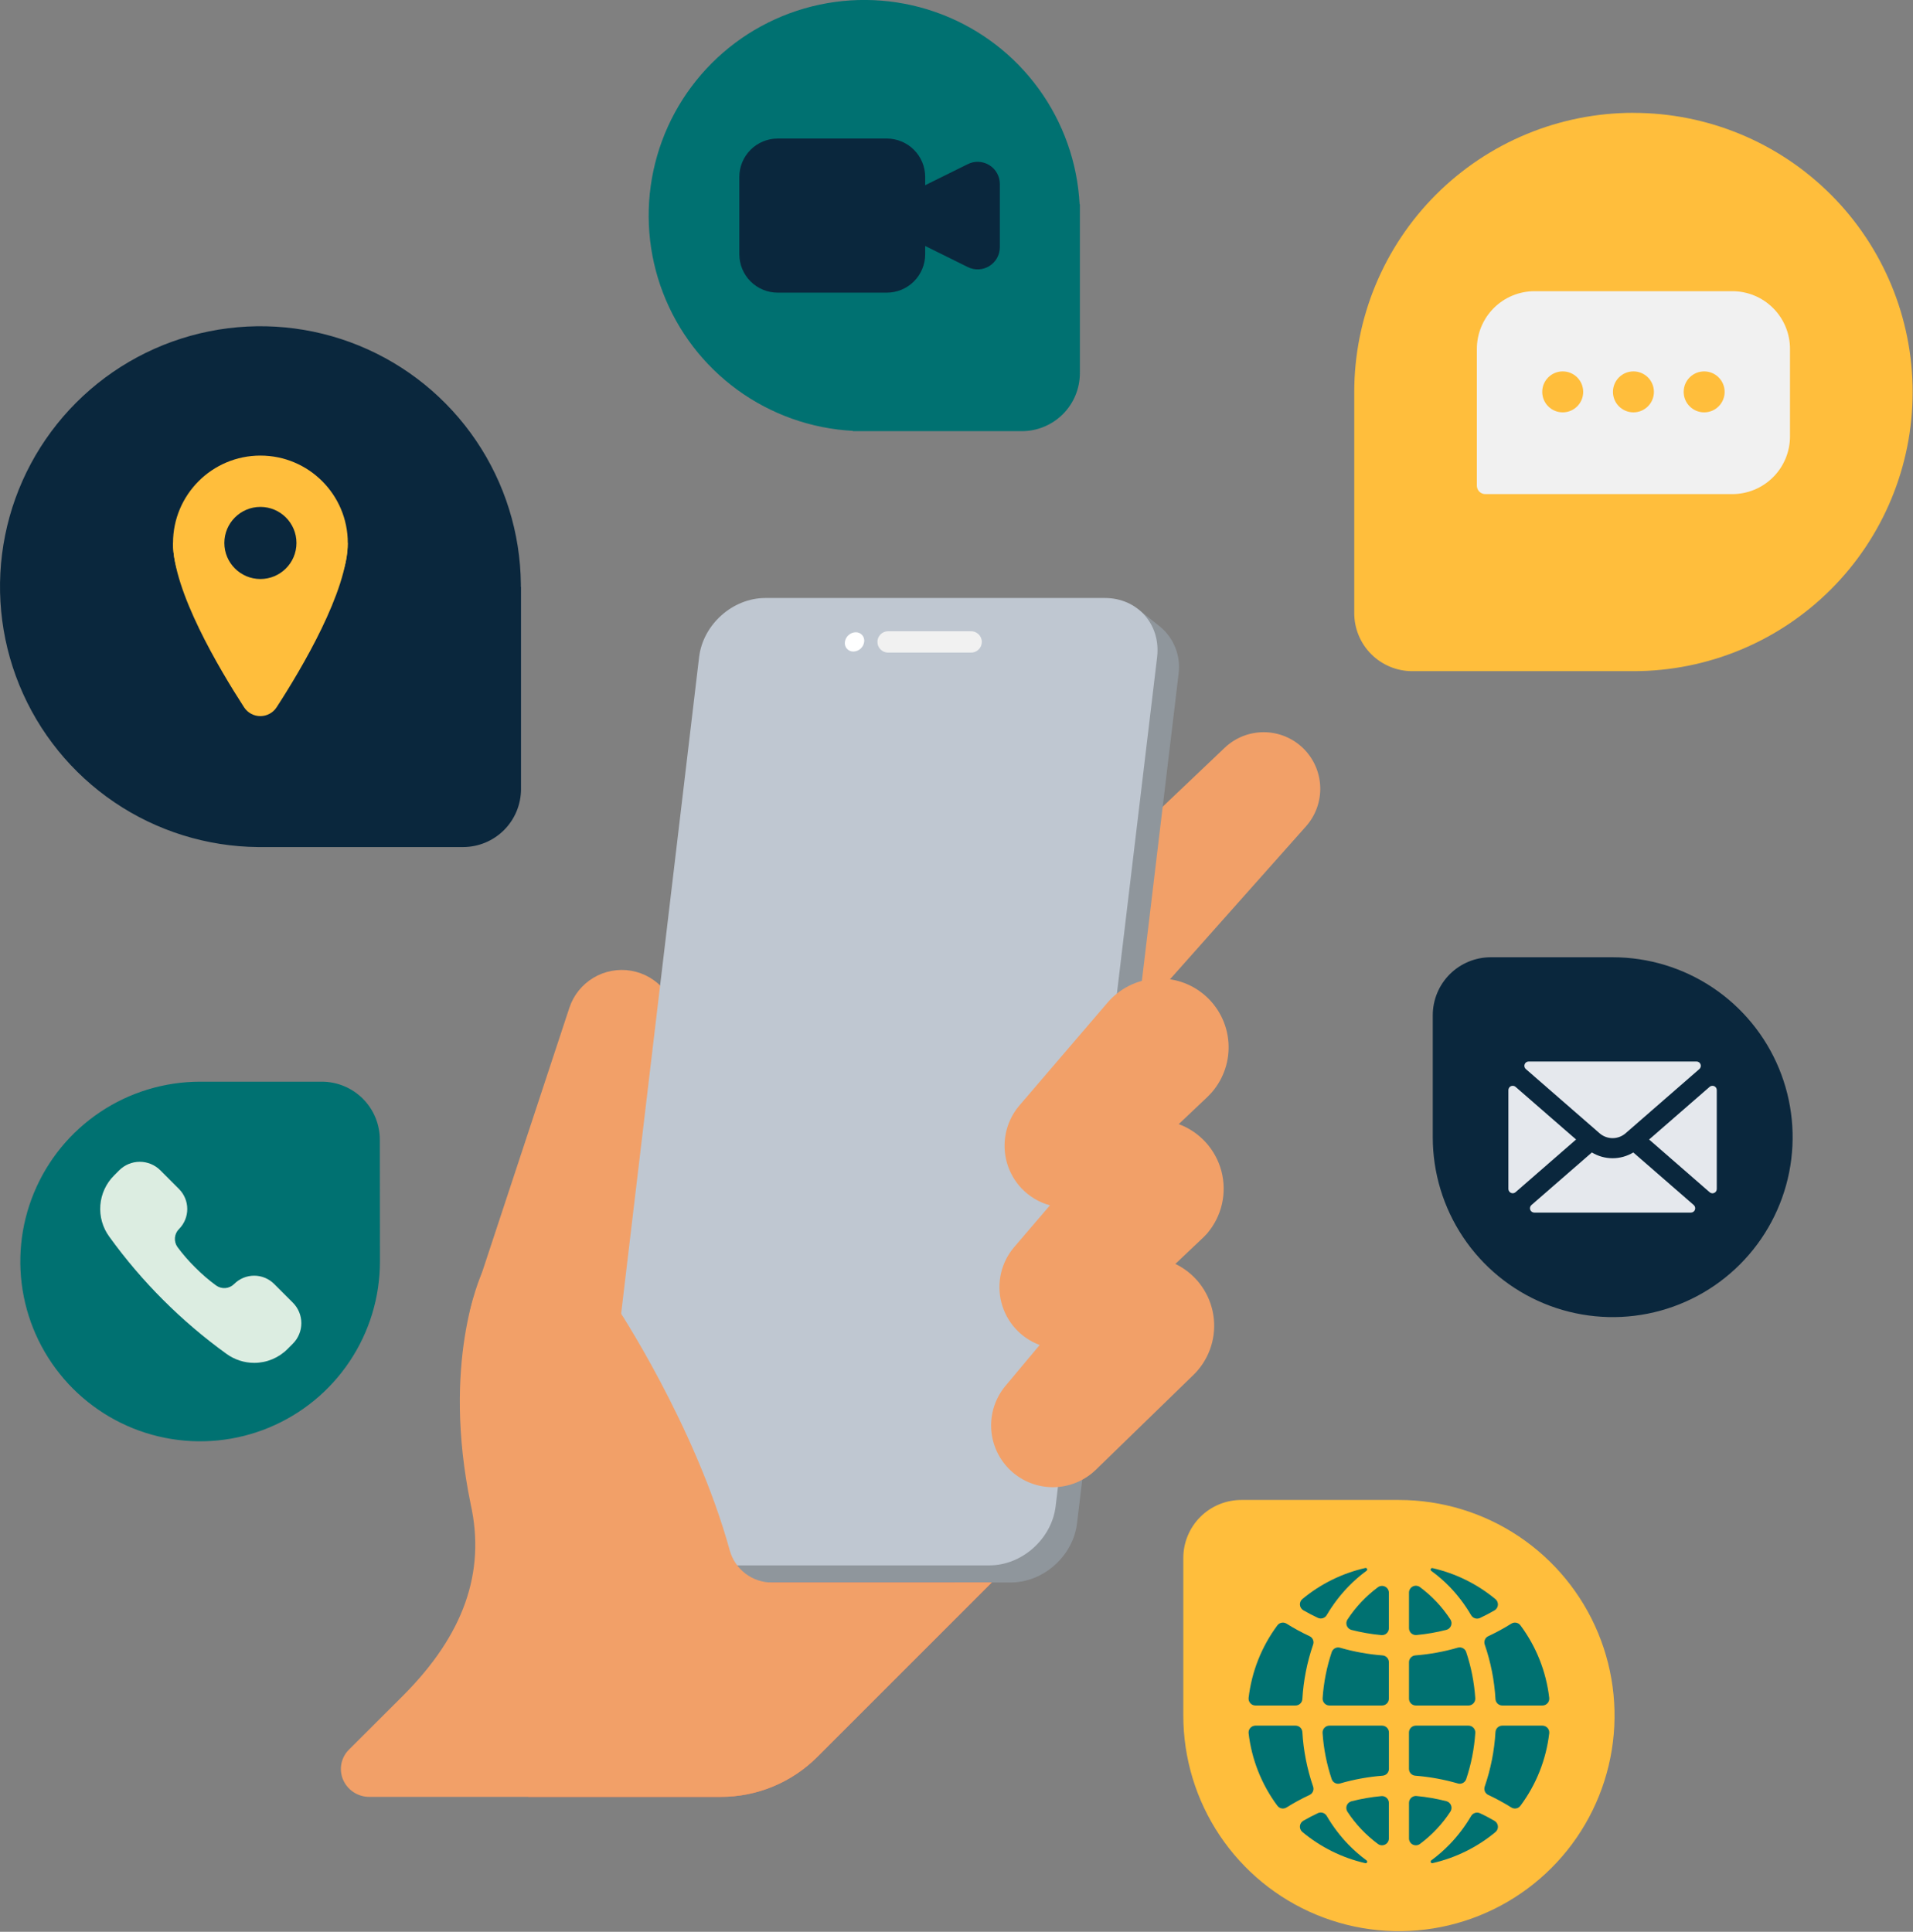 <svg width="808" height="816" viewBox="0 0 808 816" fill="none" xmlns="http://www.w3.org/2000/svg">
<rect x="0" y="0" width="808" height="816" fill="#808080" stroke="none"/>
<g clip-path="url(#clip0)">
<path d="M551.66 349L470.45 440.34C467.917 443.19 464.847 445.513 461.416 447.176C457.985 448.839 454.26 449.811 450.454 450.034C446.648 450.258 442.835 449.73 439.233 448.48C435.63 447.23 432.31 445.283 429.46 442.75C426.61 440.217 424.288 437.147 422.624 433.716C420.961 430.285 419.989 426.56 419.766 422.754C419.542 418.948 420.07 415.135 421.32 411.533C422.57 407.93 424.517 404.61 427.05 401.76C427.58 401.16 428.18 400.55 428.75 400L517.34 315.8C521.813 311.579 527.741 309.245 533.891 309.283C540.041 309.321 545.94 311.728 550.361 316.004C554.781 320.281 557.383 326.096 557.625 332.242C557.867 338.387 555.73 344.389 551.66 349V349Z" fill="#F2A068"/>
<path d="M689.92 47.66C674.435 47.659 659.101 50.708 644.795 56.633C630.488 62.557 617.489 71.243 606.539 82.192C595.589 93.141 586.902 106.139 580.976 120.446C575.05 134.752 572 150.085 572 165.57C572 166.5 572 167.42 572 168.34V259C572 265.498 574.581 271.73 579.176 276.324C583.771 280.919 590.002 283.5 596.5 283.5H687.17C688.09 283.5 689.01 283.5 689.94 283.5C721.212 283.5 751.203 271.077 773.315 248.965C795.427 226.853 807.85 196.862 807.85 165.59C807.85 134.318 795.427 104.327 773.315 82.215C751.203 60.103 721.212 47.68 689.94 47.68L689.92 47.66Z" fill="#FFBE3C"/>
<path d="M220 247.87V246.8C219.802 225.131 213.208 204.002 201.045 186.067C188.883 168.131 171.694 154.188 151.635 145.987C131.577 137.785 109.543 135.691 88.298 139.968C67.054 144.244 47.546 154.7 32.223 170.023C16.899 185.346 6.444 204.854 2.167 226.098C-2.109 247.343 -0.015 269.377 8.187 289.435C16.388 309.494 30.331 326.683 48.267 338.846C66.202 351.008 87.331 357.602 109 357.8V357.8H195.56C202.058 357.8 208.289 355.219 212.884 350.624C217.479 346.03 220.06 339.798 220.06 333.3V247.87H220Z" fill="#0A273D"/>
<path d="M681.11 404.35H629.66C623.162 404.35 616.931 406.931 612.336 411.526C607.741 416.12 605.16 422.352 605.16 428.85V480.3C605.15 495.333 609.599 510.032 617.944 522.537C626.289 535.042 638.155 544.791 652.041 550.55C665.928 556.31 681.21 557.823 695.956 554.896C710.702 551.969 724.249 544.735 734.882 534.108C745.516 523.481 752.759 509.939 755.696 495.195C758.633 480.451 757.13 465.168 751.38 451.278C745.629 437.387 735.888 425.515 723.389 417.162C710.889 408.809 696.193 404.35 681.16 404.35H681.11Z" fill="#0A273D"/>
<path d="M160.43 481.41C160.43 474.912 157.849 468.681 153.254 464.086C148.659 459.491 142.428 456.91 135.93 456.91H84.48C69.461 456.92 54.781 461.383 42.298 469.734C29.815 478.086 20.088 489.951 14.347 503.83C8.606 517.709 7.109 532.978 10.045 547.708C12.982 562.437 20.219 575.966 30.843 586.582C41.467 597.199 55 604.428 69.731 607.354C84.463 610.281 99.731 608.774 113.606 603.024C127.481 597.274 139.34 587.539 147.684 575.05C156.027 562.562 160.48 547.879 160.48 532.86V532.86L160.43 481.41Z" fill="#007171"/>
<path d="M590.87 633.59H524.3C521.082 633.589 517.896 634.221 514.923 635.452C511.95 636.683 509.248 638.488 506.973 640.763C504.698 643.038 502.893 645.74 501.662 648.713C500.431 651.686 499.799 654.872 499.8 658.09V724.66C499.8 742.672 505.141 760.279 515.148 775.256C525.155 790.232 539.378 801.905 556.019 808.798C572.66 815.691 590.971 817.494 608.637 813.98C626.303 810.466 642.53 801.793 655.266 789.056C668.003 776.32 676.676 760.093 680.19 742.427C683.704 724.761 681.901 706.45 675.008 689.809C668.115 673.168 656.442 658.945 641.466 648.938C626.489 638.931 608.882 633.59 590.87 633.59V633.59Z" fill="#FFBE3C"/>
<path d="M456 86.31C455.083 68.727 449.088 51.787 438.742 37.54C428.395 23.294 414.141 12.352 397.705 6.039C381.268 -0.274 363.354 -1.686 346.131 1.972C328.909 5.63 313.116 14.203 300.664 26.652C288.213 39.1 279.637 54.892 275.975 72.114C272.313 89.336 273.722 107.25 280.031 123.688C286.34 140.126 297.279 154.382 311.524 164.732C325.768 175.081 342.707 181.079 360.29 182L360.16 182.12H431.61C438.108 182.12 444.339 179.539 448.934 174.944C453.529 170.349 456.11 164.118 456.11 157.62V86.19L456 86.31Z" fill="#007171"/>
<path d="M648.14 126H731.7C737.371 126 742.81 128.252 746.821 132.261C750.833 136.271 753.087 141.709 753.09 147.38V184.38C753.087 190.051 750.833 195.489 746.821 199.499C742.81 203.508 737.371 205.76 731.7 205.76H627.33C627.254 205.761 627.179 205.748 627.109 205.72C627.039 205.691 626.974 205.65 626.92 205.597C626.866 205.544 626.824 205.48 626.794 205.41C626.765 205.341 626.75 205.266 626.75 205.19V147.39C626.75 141.717 629.004 136.276 633.015 132.265C637.026 128.254 642.467 126 648.14 126V126Z" fill="#F1F1F1"/>
<path d="M731.7 208.71H627.33C626.392 208.707 625.493 208.334 624.83 207.67C624.166 207.007 623.793 206.108 623.79 205.17V147.39C623.787 144.19 624.415 141.02 625.637 138.062C626.86 135.105 628.653 132.417 630.914 130.152C633.175 127.887 635.86 126.09 638.816 124.863C641.771 123.636 644.94 123.003 648.14 123H731.7C738.156 123.005 744.347 125.572 748.912 130.138C753.478 134.703 756.045 140.894 756.05 147.35V184.35C756.045 190.807 753.478 196.999 748.913 201.566C744.348 206.133 738.157 208.702 731.7 208.71ZM629.7 202.78H731.7C736.584 202.775 741.266 200.832 744.719 197.379C748.172 193.926 750.115 189.244 750.12 184.36V147.36C750.099 142.487 748.15 137.82 744.698 134.38C741.246 130.939 736.573 129.005 731.7 129H648.14C643.256 129.005 638.574 130.948 635.121 134.401C631.668 137.854 629.725 142.536 629.72 147.42L629.7 202.78Z" fill="#F1F1F1"/>
<path d="M719.79 174.18C724.567 174.18 728.44 170.307 728.44 165.53C728.44 160.753 724.567 156.88 719.79 156.88C715.013 156.88 711.14 160.753 711.14 165.53C711.14 170.307 715.013 174.18 719.79 174.18Z" fill="#FFBE3C"/>
<path d="M689.92 174.18C694.697 174.18 698.57 170.307 698.57 165.53C698.57 160.753 694.697 156.88 689.92 156.88C685.143 156.88 681.27 160.753 681.27 165.53C681.27 170.307 685.143 174.18 689.92 174.18Z" fill="#FFBE3C"/>
<path d="M660.05 174.18C664.827 174.18 668.7 170.307 668.7 165.53C668.7 160.753 664.827 156.88 660.05 156.88C655.273 156.88 651.4 160.753 651.4 165.53C651.4 170.307 655.273 174.18 660.05 174.18Z" fill="#FFBE3C"/>
<path d="M410.1 72L387.78 83V74.72C387.777 71.217 386.385 67.859 383.908 65.382C381.431 62.905 378.073 61.513 374.57 61.51H328.47C324.966 61.51 321.606 62.902 319.129 65.379C316.652 67.856 315.26 71.216 315.26 74.72V107.42C315.26 110.924 316.652 114.284 319.129 116.761C321.606 119.238 324.966 120.63 328.47 120.63H374.57C378.073 120.627 381.431 119.235 383.908 116.758C386.385 114.281 387.777 110.923 387.78 107.42V99.08L410.1 110.08C411.073 110.562 412.152 110.787 413.237 110.735C414.321 110.682 415.374 110.355 416.296 109.782C417.218 109.209 417.979 108.411 418.506 107.462C419.034 106.513 419.31 105.445 419.31 104.36V77.73C419.312 76.644 419.037 75.575 418.51 74.625C417.983 73.675 417.223 72.875 416.3 72.301C415.378 71.727 414.324 71.398 413.239 71.346C412.154 71.293 411.074 71.518 410.1 72V72Z" fill="#0A273D"/>
<path d="M374.57 123.62H328.47C324.175 123.615 320.058 121.906 317.021 118.869C313.984 115.832 312.275 111.715 312.27 107.42V74.72C312.275 70.425 313.984 66.308 317.021 63.271C320.058 60.234 324.175 58.525 328.47 58.52H374.57C378.865 58.525 382.982 60.234 386.019 63.271C389.056 66.308 390.765 70.425 390.77 74.72V78.24L408.77 69.33C410.199 68.62 411.786 68.286 413.38 68.361C414.975 68.436 416.523 68.917 417.88 69.759C419.236 70.6 420.355 71.774 421.13 73.169C421.905 74.564 422.312 76.134 422.31 77.73V104.41C422.312 106.006 421.905 107.576 421.13 108.971C420.355 110.366 419.236 111.54 417.88 112.381C416.523 113.223 414.975 113.704 413.38 113.779C411.786 113.854 410.199 113.52 408.77 112.81L390.77 103.9V107.42C390.765 111.715 389.056 115.832 386.019 118.869C382.982 121.906 378.865 123.615 374.57 123.62V123.62ZM328.47 64.5C325.761 64.505 323.165 65.584 321.249 67.499C319.334 69.415 318.255 72.011 318.25 74.72V107.42C318.255 110.129 319.334 112.725 321.249 114.641C323.165 116.556 325.761 117.635 328.47 117.64H374.57C377.278 117.635 379.873 116.556 381.787 114.64C383.701 112.724 384.777 110.128 384.78 107.42V99.08C384.782 98.57 384.913 98.07 385.161 97.625C385.41 97.18 385.768 96.806 386.201 96.538C386.634 96.27 387.129 96.117 387.638 96.093C388.147 96.068 388.653 96.174 389.11 96.4L411.43 107.4C411.944 107.654 412.514 107.773 413.086 107.746C413.658 107.72 414.215 107.549 414.703 107.25C415.191 106.95 415.596 106.531 415.879 106.033C416.161 105.535 416.313 104.973 416.32 104.4V77.73C416.313 77.157 416.161 76.595 415.879 76.097C415.596 75.599 415.191 75.18 414.703 74.88C414.215 74.581 413.658 74.41 413.086 74.384C412.514 74.357 411.944 74.477 411.43 74.73L389.11 85.73C388.653 85.956 388.147 86.062 387.638 86.038C387.129 86.013 386.634 85.86 386.201 85.592C385.768 85.324 385.41 84.95 385.161 84.505C384.913 84.06 384.782 83.559 384.78 83.05V74.72C384.777 72.012 383.701 69.416 381.787 67.5C379.873 65.584 377.278 64.505 374.57 64.5H328.47Z" fill="#0A273D"/>
<path d="M49.42 497.73C46.347 500.81 44.471 504.883 44.128 509.221C43.786 513.558 44.999 517.876 47.55 521.4C61.188 540.27 77.757 556.836 96.63 570.47C100.153 573.023 104.47 574.237 108.807 573.897C113.145 573.556 117.219 571.682 120.3 568.61L122.49 566.41C123.471 565.429 124.25 564.265 124.781 562.983C125.312 561.701 125.586 560.327 125.586 558.94C125.586 557.553 125.312 556.179 124.781 554.897C124.25 553.615 123.471 552.451 122.49 551.47L114.6 543.58C112.678 541.66 110.072 540.581 107.355 540.581C104.638 540.581 102.032 541.66 100.11 543.58V543.58C98.839 544.856 97.156 545.639 95.362 545.791C93.568 545.943 91.778 545.454 90.31 544.41C87.13 542.064 84.144 539.465 81.38 536.64C78.56 533.891 75.971 530.914 73.64 527.74C72.598 526.274 72.109 524.487 72.259 522.695C72.409 520.903 73.189 519.222 74.46 517.95V517.95C76.378 516.027 77.455 513.421 77.455 510.705C77.455 507.989 76.378 505.383 74.46 503.46L66.54 495.54C64.56 493.561 61.875 492.449 59.075 492.449C56.275 492.449 53.59 493.561 51.61 495.54L49.42 497.73Z" fill="#DCEDE1"/>
<path d="M107.39 575.68C103.164 575.678 99.047 574.337 95.63 571.85C76.607 558.112 59.908 541.413 46.17 522.39C43.358 518.552 42.014 513.833 42.381 509.09C42.748 504.346 44.802 499.89 48.17 496.53L50.36 494.33C52.663 492.035 55.783 490.746 59.035 490.746C62.287 490.746 65.406 492.035 67.71 494.33L75.62 502.25C77.846 504.497 79.095 507.532 79.095 510.695C79.095 513.858 77.846 516.893 75.62 519.14C74.622 520.122 74.007 521.428 73.886 522.823C73.765 524.218 74.146 525.611 74.96 526.75C77.246 529.843 79.773 532.748 82.52 535.44C85.242 538.188 88.178 540.716 91.3 543C92.439 543.813 93.83 544.195 95.225 544.076C96.619 543.957 97.926 543.345 98.91 542.35C100.019 541.241 101.335 540.361 102.784 539.76C104.233 539.16 105.786 538.851 107.355 538.851C108.923 538.851 110.477 539.16 111.926 539.76C113.375 540.361 114.691 541.241 115.8 542.35L123.69 550.24C124.829 551.378 125.732 552.73 126.348 554.218C126.965 555.705 127.282 557.3 127.282 558.91C127.282 560.52 126.965 562.115 126.348 563.602C125.732 565.09 124.829 566.442 123.69 567.58L121.5 569.78C119.653 571.645 117.455 573.126 115.034 574.138C112.612 575.151 110.015 575.675 107.39 575.68V575.68ZM59.08 494.14C57.916 494.138 56.764 494.367 55.69 494.813C54.615 495.259 53.64 495.914 52.82 496.74L50.62 498.93C47.819 501.716 46.109 505.413 45.799 509.352C45.489 513.291 46.599 517.21 48.93 520.4C62.453 539.131 78.891 555.573 97.62 569.1C100.814 571.426 104.735 572.533 108.674 572.221C112.613 571.909 116.311 570.2 119.1 567.4L121.29 565.21C122.952 563.547 123.886 561.291 123.886 558.94C123.886 556.589 122.952 554.333 121.29 552.67L113.4 544.78C111.795 543.18 109.621 542.281 107.355 542.281C105.089 542.281 102.915 543.18 101.31 544.78C99.756 546.348 97.694 547.31 95.494 547.494C93.295 547.677 91.102 547.069 89.31 545.78C82.851 540.922 77.109 535.179 72.25 528.72C70.961 526.928 70.353 524.735 70.536 522.536C70.72 520.336 71.682 518.274 73.25 516.72C74.851 515.114 75.75 512.938 75.75 510.67C75.75 508.402 74.851 506.226 73.25 504.62L65.33 496.71C63.669 495.059 61.422 494.135 59.08 494.14Z" fill="#DCEDE1"/>
<path d="M553.13 691.13C549.773 689.564 546.517 687.791 543.38 685.82C542.762 685.439 542.024 685.304 541.311 685.441C540.598 685.578 539.963 685.977 539.53 686.56C532.866 695.525 528.676 706.085 527.38 717.18C527.335 717.586 527.376 717.998 527.501 718.387C527.626 718.777 527.831 719.136 528.104 719.44C528.376 719.745 528.71 719.989 529.084 720.156C529.457 720.323 529.861 720.41 530.27 720.41H547.2C547.933 720.409 548.638 720.13 549.173 719.628C549.708 719.127 550.032 718.441 550.08 717.71C550.538 709.873 552.062 702.135 554.61 694.71C554.857 694.036 554.843 693.294 554.568 692.631C554.294 691.968 553.781 691.432 553.13 691.13Z" fill="#007171"/>
<path d="M586.62 776.57V761.57C586.62 761.166 586.536 760.767 586.373 760.397C586.211 760.028 585.972 759.696 585.674 759.424C585.375 759.152 585.023 758.946 584.64 758.817C584.258 758.689 583.852 758.642 583.45 758.68C579.185 759.071 574.958 759.803 570.81 760.87C570.366 760.988 569.955 761.21 569.613 761.518C569.271 761.825 569.007 762.209 568.842 762.639C568.677 763.068 568.616 763.53 568.665 763.988C568.713 764.445 568.869 764.885 569.12 765.27C572.575 770.535 576.936 775.146 582 778.89C582.431 779.207 582.941 779.399 583.474 779.445C584.008 779.49 584.543 779.387 585.021 779.147C585.5 778.907 585.902 778.539 586.184 778.084C586.466 777.629 586.617 777.105 586.62 776.57V776.57Z" fill="#007171"/>
<path d="M612.3 779.05C609.905 781.52 607.309 783.788 604.54 785.83C604.42 785.918 604.334 786.044 604.296 786.188C604.258 786.332 604.27 786.484 604.331 786.62C604.392 786.756 604.497 786.867 604.63 786.934C604.763 787.001 604.915 787.021 605.06 786.99C614.818 784.767 623.916 780.279 631.62 773.89C631.983 773.595 632.269 773.216 632.454 772.786C632.639 772.356 632.717 771.888 632.682 771.421C632.647 770.954 632.499 770.503 632.251 770.106C632.004 769.709 631.664 769.377 631.26 769.14C629.26 767.99 627.26 766.91 625.12 765.93C624.461 765.62 623.711 765.567 623.015 765.782C622.32 765.996 621.729 766.463 621.36 767.09C618.824 771.421 615.782 775.436 612.3 779.05V779.05Z" fill="#007171"/>
<path d="M628.6 758.18C631.957 759.752 635.216 761.525 638.36 763.49C638.976 763.873 639.713 764.009 640.425 763.872C641.137 763.734 641.771 763.334 642.2 762.75C648.87 753.788 653.061 743.227 654.35 732.13C654.395 731.725 654.354 731.315 654.23 730.927C654.106 730.538 653.901 730.181 653.629 729.877C653.358 729.573 653.025 729.33 652.653 729.163C652.281 728.997 651.878 728.91 651.47 728.91H634.53C633.797 728.911 633.092 729.19 632.557 729.692C632.022 730.193 631.698 730.879 631.65 731.61C631.192 739.447 629.668 747.185 627.12 754.61C626.875 755.282 626.892 756.022 627.166 756.683C627.44 757.344 627.951 757.878 628.6 758.18V758.18Z" fill="#007171"/>
<path d="M569.43 670.27C571.823 667.794 574.423 665.526 577.2 663.49C577.322 663.402 577.41 663.275 577.449 663.129C577.487 662.984 577.474 662.829 577.412 662.692C577.349 662.555 577.241 662.444 577.106 662.378C576.97 662.312 576.816 662.295 576.67 662.33C566.911 664.545 557.812 669.03 550.11 675.42C549.749 675.717 549.465 676.096 549.281 676.525C549.098 676.955 549.02 677.423 549.055 677.889C549.091 678.354 549.238 678.805 549.484 679.202C549.73 679.599 550.068 679.931 550.47 680.17C552.47 681.33 554.52 682.4 556.62 683.38C557.277 683.69 558.026 683.742 558.72 683.527C559.414 683.313 560.002 682.846 560.37 682.22C562.91 677.894 565.951 673.883 569.43 670.27V670.27Z" fill="#007171"/>
<path d="M547.2 728.91H530.27C529.862 728.909 529.457 728.994 529.084 729.16C528.711 729.326 528.377 729.569 528.104 729.873C527.831 730.177 527.626 730.535 527.501 730.924C527.376 731.313 527.335 731.724 527.38 732.13C528.671 743.227 532.862 753.787 539.53 762.75C539.963 763.333 540.598 763.732 541.311 763.869C542.024 764.006 542.762 763.871 543.38 763.49C546.517 761.52 549.773 759.746 553.13 758.18C553.776 757.878 554.286 757.346 554.56 756.687C554.834 756.028 554.852 755.291 554.61 754.62C552.062 747.195 550.538 739.457 550.08 731.62C550.037 730.886 549.714 730.196 549.179 729.693C548.643 729.189 547.935 728.909 547.2 728.91Z" fill="#007171"/>
<path d="M566 753.34C571.871 751.631 577.903 750.531 584 750.06C584.721 749.997 585.392 749.667 585.88 749.134C586.369 748.6 586.64 747.903 586.64 747.18V731.8C586.64 731.42 586.565 731.043 586.419 730.692C586.273 730.34 586.059 730.021 585.79 729.753C585.521 729.484 585.201 729.272 584.849 729.127C584.497 728.983 584.12 728.909 583.74 728.91H561.51C561.112 728.909 560.718 728.99 560.353 729.148C559.988 729.306 559.66 729.538 559.388 729.829C559.117 730.12 558.909 730.464 558.777 730.839C558.644 731.215 558.591 731.613 558.62 732.01C559.062 738.648 560.356 745.202 562.47 751.51C562.706 752.213 563.206 752.797 563.865 753.139C564.524 753.48 565.289 753.552 566 753.34V753.34Z" fill="#007171"/>
<path d="M569.43 779.05C565.948 775.421 562.907 771.393 560.37 767.05C560.002 766.424 559.414 765.957 558.72 765.743C558.026 765.528 557.277 765.581 556.62 765.89C554.527 766.87 552.477 767.94 550.47 769.1C550.066 769.337 549.726 769.669 549.479 770.066C549.231 770.463 549.083 770.914 549.048 771.381C549.013 771.848 549.091 772.316 549.276 772.746C549.461 773.176 549.747 773.555 550.11 773.85C557.809 780.257 566.907 784.762 576.67 787C576.816 787.035 576.97 787.018 577.106 786.952C577.241 786.886 577.349 786.775 577.412 786.638C577.474 786.501 577.487 786.346 577.449 786.201C577.41 786.056 577.322 785.928 577.2 785.84C574.427 783.795 571.828 781.524 569.43 779.05V779.05Z" fill="#007171"/>
<path d="M612.3 670.27C615.786 673.896 618.827 677.925 621.36 682.27C621.729 682.897 622.32 683.364 623.015 683.578C623.711 683.793 624.461 683.74 625.12 683.43C627.213 682.45 629.26 681.38 631.26 680.22C631.664 679.983 632.004 679.651 632.251 679.254C632.499 678.857 632.647 678.406 632.682 677.939C632.717 677.472 632.639 677.004 632.454 676.574C632.269 676.144 631.983 675.765 631.62 675.47C623.918 669.08 614.819 664.595 605.06 662.38C604.914 662.345 604.76 662.362 604.624 662.428C604.489 662.494 604.381 662.605 604.318 662.742C604.256 662.879 604.243 663.034 604.281 663.179C604.32 663.325 604.408 663.452 604.53 663.54C607.307 665.557 609.907 667.809 612.3 670.27V670.27Z" fill="#007171"/>
<path d="M561.51 720.41H583.72C584.489 720.41 585.227 720.104 585.771 719.561C586.314 719.017 586.62 718.279 586.62 717.51V702.13C586.62 701.407 586.349 700.71 585.86 700.176C585.372 699.643 584.701 699.313 583.98 699.25C577.891 698.787 571.866 697.698 566 696C565.292 695.794 564.531 695.869 563.877 696.21C563.223 696.551 562.726 697.131 562.49 697.83C560.376 704.138 559.082 710.692 558.64 717.33C558.616 717.723 558.671 718.117 558.804 718.488C558.937 718.859 559.144 719.199 559.413 719.487C559.681 719.775 560.006 720.006 560.366 720.165C560.727 720.323 561.116 720.407 561.51 720.41V720.41Z" fill="#007171"/>
<path d="M634.53 720.41H651.47C651.879 720.41 652.283 720.323 652.655 720.156C653.028 719.989 653.361 719.745 653.633 719.44C653.905 719.135 654.11 718.776 654.233 718.387C654.357 717.997 654.396 717.586 654.35 717.18C653.059 706.084 648.869 695.523 642.2 686.56C641.769 685.978 641.135 685.579 640.424 685.442C639.713 685.305 638.976 685.44 638.36 685.82C635.222 687.794 631.962 689.568 628.6 691.13C627.954 691.432 627.444 691.965 627.17 692.623C626.896 693.282 626.878 694.019 627.12 694.69C629.668 702.115 631.192 709.853 631.65 717.69C631.693 718.425 632.015 719.116 632.551 719.621C633.086 720.127 633.794 720.409 634.53 720.41V720.41Z" fill="#007171"/>
<path d="M597.76 750.06C603.856 750.536 609.888 751.635 615.76 753.34C616.469 753.544 617.23 753.468 617.885 753.128C618.54 752.787 619.04 752.208 619.28 751.51C621.392 745.202 622.682 738.648 623.12 732.01C623.149 731.613 623.096 731.215 622.963 730.839C622.831 730.464 622.623 730.12 622.352 729.829C622.08 729.538 621.752 729.306 621.387 729.148C621.022 728.99 620.628 728.909 620.23 728.91H598C597.234 728.91 596.498 729.214 595.956 729.756C595.415 730.298 595.11 731.034 595.11 731.8V747.18C595.108 747.906 595.379 748.605 595.871 749.139C596.362 749.673 597.037 750.002 597.76 750.06V750.06Z" fill="#007171"/>
<path d="M595.12 702.13V717.51C595.119 717.89 595.192 718.267 595.337 718.619C595.482 718.971 595.694 719.291 595.963 719.56C596.231 719.829 596.55 720.043 596.902 720.189C597.253 720.335 597.63 720.41 598.01 720.41H620.22C620.618 720.41 621.012 720.327 621.377 720.168C621.742 720.009 622.071 719.776 622.342 719.484C622.613 719.192 622.821 718.848 622.953 718.472C623.086 718.096 623.139 717.697 623.11 717.3C622.671 710.662 621.381 704.109 619.27 697.8C619.03 697.102 618.53 696.523 617.875 696.182C617.22 695.842 616.459 695.766 615.75 695.97C609.879 697.68 603.847 698.779 597.75 699.25C597.03 699.313 596.36 699.644 595.873 700.177C595.386 700.711 595.117 701.408 595.12 702.13Z" fill="#007171"/>
<path d="M570.81 688.48C574.958 689.547 579.185 690.279 583.45 690.67C583.852 690.708 584.258 690.661 584.641 690.533C585.023 690.404 585.375 690.198 585.674 689.926C585.972 689.654 586.211 689.322 586.373 688.953C586.536 688.583 586.62 688.184 586.62 687.78V672.78C586.619 672.243 586.468 671.717 586.186 671.261C585.903 670.804 585.499 670.435 585.019 670.195C584.539 669.954 584.002 669.852 583.467 669.899C582.932 669.945 582.421 670.14 581.99 670.46C576.926 674.217 572.569 678.842 569.12 684.12C568.875 684.504 568.724 684.94 568.679 685.393C568.634 685.846 568.696 686.303 568.861 686.728C569.025 687.153 569.288 687.532 569.626 687.837C569.965 688.141 570.37 688.361 570.81 688.48V688.48Z" fill="#007171"/>
<path d="M595.12 672.75V687.75C595.12 688.154 595.204 688.553 595.367 688.923C595.53 689.292 595.768 689.624 596.066 689.896C596.365 690.168 596.717 690.374 597.1 690.503C597.482 690.631 597.888 690.678 598.29 690.64C602.555 690.247 606.782 689.515 610.93 688.45C611.373 688.332 611.782 688.11 612.123 687.803C612.464 687.496 612.728 687.113 612.892 686.684C613.056 686.256 613.116 685.794 613.067 685.338C613.018 684.882 612.861 684.444 612.61 684.06C609.164 678.779 604.811 674.151 599.75 670.39C599.316 670.068 598.801 669.873 598.263 669.828C597.725 669.782 597.184 669.888 596.703 670.134C596.221 670.379 595.818 670.754 595.539 671.216C595.259 671.679 595.114 672.21 595.12 672.75V672.75Z" fill="#007171"/>
<path d="M599.75 778.89C604.808 775.13 609.162 770.506 612.61 765.23C612.861 764.845 613.017 764.407 613.066 763.95C613.115 763.493 613.055 763.031 612.891 762.602C612.728 762.173 612.464 761.788 612.124 761.48C611.783 761.172 611.374 760.95 610.93 760.83C606.782 759.765 602.555 759.033 598.29 758.64C597.888 758.602 597.482 758.649 597.1 758.777C596.717 758.906 596.365 759.112 596.066 759.384C595.768 759.656 595.53 759.988 595.367 760.357C595.204 760.727 595.12 761.126 595.12 761.53V776.53C595.114 777.07 595.259 777.602 595.539 778.064C595.818 778.526 596.221 778.901 596.703 779.146C597.184 779.392 597.725 779.498 598.263 779.452C598.801 779.407 599.316 779.212 599.75 778.89Z" fill="#007171"/>
<path d="M686.58 478.72L717.76 451.57C718.039 451.326 718.237 451.003 718.327 450.644C718.417 450.284 718.396 449.906 718.265 449.559C718.135 449.212 717.902 448.914 717.597 448.703C717.292 448.492 716.931 448.38 716.56 448.38H645.67C645.3 448.38 644.938 448.492 644.633 448.703C644.328 448.914 644.095 449.212 643.965 449.559C643.834 449.906 643.813 450.284 643.903 450.644C643.993 451.003 644.191 451.326 644.47 451.57L675.65 478.72C677.169 480.032 679.108 480.754 681.115 480.754C683.122 480.754 685.061 480.032 686.58 478.72V478.72Z" fill="#E5E8ED"/>
<path d="M725.12 502.23V460.44C725.117 460.094 725.015 459.756 724.827 459.465C724.638 459.175 724.371 458.944 724.056 458.8C723.741 458.656 723.392 458.605 723.049 458.653C722.706 458.701 722.384 458.846 722.12 459.07L696.54 481.33L722.1 503.6C722.363 503.831 722.687 503.981 723.033 504.032C723.38 504.083 723.733 504.034 724.052 503.889C724.371 503.745 724.641 503.511 724.83 503.217C725.02 502.923 725.12 502.58 725.12 502.23V502.23Z" fill="#E5E8ED"/>
<path d="M637.11 460.44V502.23C637.113 502.576 637.215 502.914 637.403 503.205C637.592 503.495 637.859 503.726 638.174 503.87C638.489 504.014 638.838 504.065 639.181 504.017C639.524 503.969 639.846 503.825 640.11 503.6L665.69 481.33L640.11 459.07C639.846 458.846 639.524 458.701 639.181 458.653C638.838 458.605 638.489 458.656 638.174 458.8C637.859 458.944 637.592 459.175 637.403 459.465C637.215 459.756 637.113 460.094 637.11 460.44V460.44Z" fill="#E5E8ED"/>
<path d="M681.11 489.24C678.028 489.24 675.006 488.396 672.37 486.8L646.85 509C646.567 509.243 646.366 509.567 646.274 509.928C646.181 510.289 646.202 510.67 646.332 511.019C646.463 511.368 646.698 511.669 647.005 511.88C647.313 512.091 647.677 512.203 648.05 512.2H714.18C714.553 512.203 714.917 512.091 715.225 511.88C715.532 511.669 715.767 511.368 715.898 511.019C716.028 510.67 716.049 510.289 715.956 509.928C715.864 509.567 715.663 509.243 715.38 509L689.86 486.8C687.22 488.396 684.195 489.24 681.11 489.24V489.24Z" fill="#E5E8ED"/>
<path d="M109.99 266.26C130.375 266.26 146.9 249.735 146.9 229.35C146.9 208.965 130.375 192.44 109.99 192.44C89.605 192.44 73.08 208.965 73.08 229.35C73.08 249.735 89.605 266.26 109.99 266.26Z" fill="#FFBE3C"/>
<path d="M73.08 229.35C73.08 249.64 92.43 282.28 103.08 298.75C103.824 299.897 104.843 300.841 106.045 301.493C107.247 302.146 108.592 302.488 109.96 302.488C111.328 302.488 112.673 302.146 113.875 301.493C115.077 300.841 116.096 299.897 116.84 298.75C127.52 282.28 146.84 249.64 146.84 229.35H73.08Z" fill="#FFBE3C"/>
<path d="M109.99 244.58C118.401 244.58 125.22 237.761 125.22 229.35C125.22 220.939 118.401 214.12 109.99 214.12C101.579 214.12 94.76 220.939 94.76 229.35C94.76 237.761 101.579 244.58 109.99 244.58Z" fill="#0A273D"/>
<path d="M330.28 651.78L223.06 759H304.22C311.859 759.027 319.428 757.538 326.488 754.62C333.548 751.702 339.959 747.412 345.35 742L435.35 652L330.28 651.78Z" fill="#FF7F51"/>
<path d="M490.17 264.86L490.04 264.76L481.04 257.54H332.38C318.56 257.54 306.01 268.75 304.38 282.54L260.85 656.67L269.11 663.26C269.42 663.53 269.74 663.78 270.11 664.03L270.22 664.12C274.151 666.98 278.899 668.495 283.76 668.44H426.91C440.72 668.44 453.25 657.26 454.91 643.44L497.78 284.82C498.298 281.121 497.872 277.351 496.541 273.862C495.211 270.372 493.019 267.275 490.17 264.86Z" fill="#8F969C"/>
<path d="M199.78 549.08L240.49 425.68C242.247 420.381 245.847 415.889 250.636 413.02C255.424 410.151 261.084 409.095 266.585 410.046C272.086 410.996 277.063 413.89 280.611 418.199C284.159 422.509 286.043 427.949 285.92 433.53L282.92 563.43C282.857 569.072 281.675 574.646 279.442 579.828C277.209 585.01 273.97 589.697 269.912 593.618C265.853 597.538 261.057 600.614 255.801 602.667C250.545 604.72 244.934 605.708 239.293 605.576C233.651 605.444 228.093 604.193 222.939 601.896C217.785 599.599 213.138 596.301 209.268 592.195C205.398 588.088 202.382 583.254 200.395 577.973C198.407 572.692 197.488 567.069 197.69 561.43C197.787 557.234 198.49 553.074 199.78 549.08V549.08Z" fill="#F2A068"/>
<path d="M417.89 661.22H274.7C260.89 661.22 251.03 650.04 252.7 636.22L295.28 277.6C296.92 263.77 309.46 252.6 323.28 252.6H466.68C480.51 252.6 490.38 263.81 488.73 277.6L445.87 636.26C444.22 650 431.69 661.22 417.89 661.22Z" fill="#BFC7D1"/>
<path d="M365 271.14C365.079 270.629 365.045 270.107 364.901 269.611C364.756 269.114 364.504 268.656 364.162 268.267C363.821 267.879 363.398 267.571 362.924 267.364C362.45 267.157 361.937 267.057 361.42 267.07C360.301 267.097 359.228 267.522 358.392 268.267C357.557 269.013 357.014 270.031 356.86 271.14C356.782 271.652 356.818 272.174 356.964 272.67C357.11 273.167 357.363 273.625 357.705 274.013C358.047 274.401 358.47 274.709 358.945 274.916C359.419 275.123 359.933 275.223 360.45 275.21C361.569 275.184 362.642 274.76 363.476 274.014C364.31 273.268 364.85 272.249 365 271.14V271.14Z" fill="white"/>
<path d="M409.88 275.65H374.81C373.668 275.574 372.598 275.067 371.817 274.231C371.035 273.396 370.6 272.294 370.6 271.15C370.6 270.006 371.035 268.904 371.817 268.069C372.598 267.233 373.668 266.726 374.81 266.65H409.88C410.496 266.609 411.114 266.695 411.696 266.902C412.277 267.11 412.81 267.435 413.261 267.857C413.712 268.278 414.072 268.788 414.318 269.355C414.563 269.921 414.69 270.532 414.69 271.15C414.69 271.768 414.563 272.379 414.318 272.945C414.072 273.512 413.712 274.022 413.261 274.444C412.81 274.865 412.277 275.19 411.696 275.398C411.114 275.605 410.496 275.691 409.88 275.65V275.65Z" fill="#F1F1F1"/>
<path d="M326.12 668.47C322.081 668.482 318.148 667.172 314.923 664.74C311.698 662.308 309.358 658.887 308.26 655C293.58 601.8 260.5 552 260.16 551.5L258.9 549.62L256.77 550.39C248.74 553.573 241.259 557.997 234.6 563.5C219.87 547.5 208.28 536.91 208.16 536.8L205.24 534.14L203.57 537.72C202.87 539.24 186.45 575.65 198.81 635.4C205.19 664.19 195.81 690.62 170.26 716.22L147.44 739C145.818 740.59 144.701 742.624 144.232 744.846C143.762 747.068 143.96 749.38 144.8 751.49C145.703 753.729 147.261 755.644 149.27 756.984C151.279 758.324 153.645 759.026 156.06 759H304.53C319.764 758.999 334.374 752.949 345.15 742.18L418.87 668.45L326.12 668.47Z" fill="#F2A068"/>
<path d="M509.87 521C512.914 517.44 515.054 513.198 516.106 508.633C517.159 504.069 517.093 499.318 515.915 494.784C514.736 490.251 512.48 486.069 509.339 482.595C506.197 479.121 502.262 476.457 497.87 474.83L509.87 463.46C510.58 462.78 511.29 462.04 511.95 461.28C516.963 455.428 519.445 447.824 518.852 440.142C518.258 432.46 514.637 425.328 508.785 420.315C505.887 417.833 502.529 415.946 498.902 414.762C495.276 413.578 491.451 413.119 487.647 413.413C479.965 414.007 472.833 417.628 467.82 423.48L430.53 467C426.361 471.91 424.147 478.184 424.309 484.623C424.472 491.062 426.999 497.216 431.41 501.91C434.688 505.382 438.862 507.881 443.47 509.13L428.42 526.7C425.684 529.889 423.758 533.692 422.808 537.786C421.858 541.879 421.911 546.142 422.963 550.21C424.015 554.279 426.034 558.033 428.849 561.153C431.664 564.273 435.191 566.667 439.13 568.13L424.67 585.41C420.395 590.537 418.248 597.108 418.672 603.77C419.096 610.432 422.058 616.677 426.949 621.221C431.839 625.764 438.286 628.259 444.961 628.192C451.636 628.125 458.032 625.501 462.83 620.86L503.99 580.86C504.714 580.166 505.398 579.431 506.04 578.66C508.883 575.278 510.915 571.291 511.982 567.003C513.049 562.716 513.123 558.241 512.196 553.921C511.27 549.601 509.369 545.55 506.639 542.076C503.908 538.603 500.419 535.8 496.44 533.88L507.8 523.12C508.526 522.45 509.217 521.742 509.87 521V521Z" fill="#F2A068"/>
</g>
<defs>
<clipPath id="clip0">
<rect width="807.83" height="815.73" fill="white"/>
</clipPath>
</defs>
</svg>
